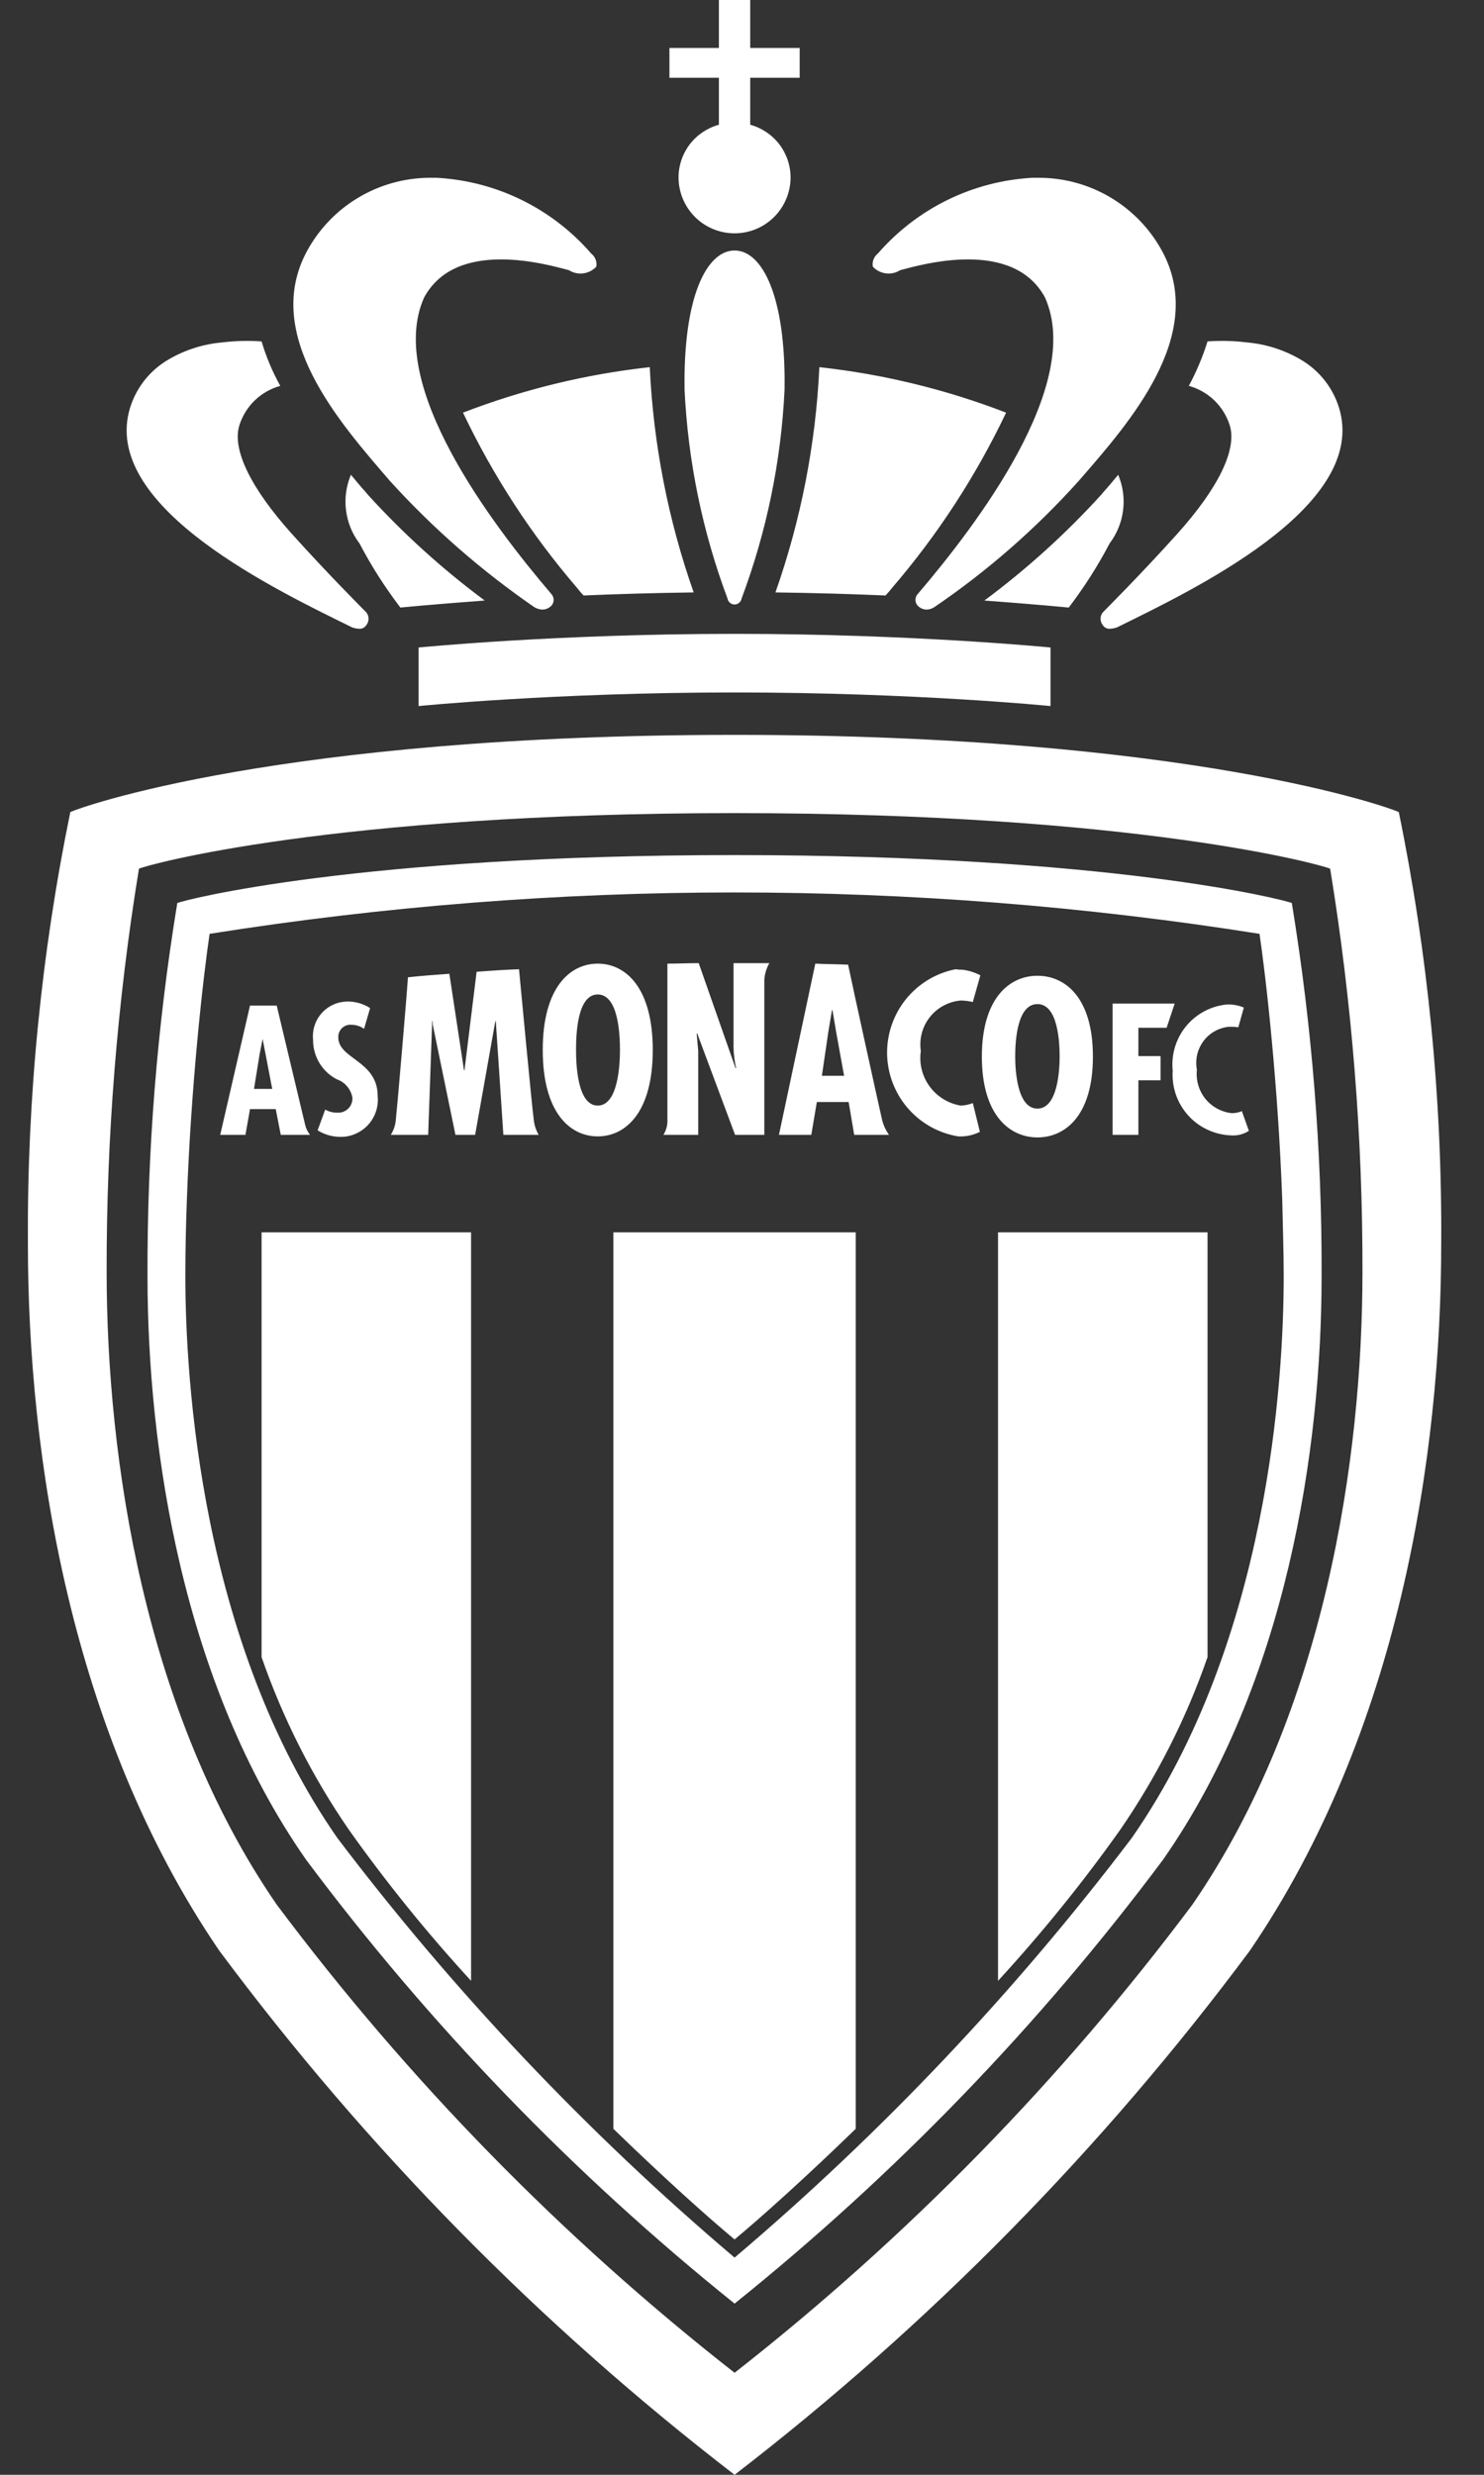 <svg width="30" height="50" viewBox="0 0 30 50" fill="none" xmlns="http://www.w3.org/2000/svg">
<rect x="0" y="0" width="30" height="50" fill="#333333" stroke="none"/>
<path fill-rule="evenodd" clip-rule="evenodd" d="M25.268 39.408C22.298 43.401 18.792 46.965 14.85 50C10.907 46.965 7.401 43.401 4.431 39.408C1.421 35 0.564 29.418 0.564 25.122C0.546 22.196 0.833 19.275 1.421 16.408C1.574 16.326 5.645 14.847 14.85 14.847C24.054 14.847 28.125 16.326 28.278 16.408C28.866 19.275 29.153 22.196 29.135 25.122C29.135 29.418 28.278 35 25.268 39.408ZM26.89 17.551C26.747 17.48 23.003 16.428 14.85 16.428C6.696 16.428 2.951 17.48 2.809 17.551C2.369 20.243 2.151 22.966 2.156 25.694C2.156 29.48 2.921 34.602 5.594 38.48C8.249 42.027 11.361 45.208 14.85 47.939C18.338 45.208 21.45 42.027 24.105 38.48C26.778 34.602 27.543 29.48 27.543 25.694C27.548 22.966 27.33 20.243 26.89 17.551ZM23.513 37.571C21.015 40.915 18.104 43.928 14.85 46.541C11.595 43.928 8.684 40.915 6.186 37.571C3.686 33.99 2.982 29.265 2.982 25.776C2.974 23.253 3.175 20.734 3.584 18.245C3.717 18.184 7.217 17.276 14.85 17.276C22.482 17.276 25.982 18.184 26.115 18.245C26.524 20.734 26.725 23.253 26.717 25.776C26.717 29.265 26.013 33.99 23.513 37.571ZM25.921 24.235C25.839 21.939 25.594 19.755 25.462 18.867C18.431 17.752 11.268 17.752 4.237 18.867C4.105 19.755 3.86 21.939 3.778 24.235C3.758 24.745 3.747 25.265 3.747 25.776C3.747 27.867 4.054 33.163 6.819 37.133C9.178 40.244 11.871 43.088 14.85 45.612C17.828 43.088 20.521 40.244 22.88 37.133C25.645 33.163 25.951 27.867 25.951 25.776C25.951 25.265 25.931 24.745 25.921 24.235ZM22.645 36.969C21.887 38.037 21.062 39.056 20.176 40.02V24.898H24.411V33.48C23.982 34.717 23.388 35.891 22.645 36.969ZM23.707 21.633C23.674 21.312 23.769 20.991 23.971 20.741C24.174 20.49 24.468 20.33 24.788 20.296C24.91 20.288 25.033 20.309 25.145 20.357L25.033 20.755C24.969 20.746 24.904 20.743 24.839 20.745C24.738 20.755 24.64 20.787 24.552 20.837C24.464 20.887 24.387 20.955 24.327 21.037C24.266 21.119 24.224 21.212 24.201 21.311C24.179 21.41 24.177 21.513 24.196 21.612C24.185 21.716 24.194 21.821 24.223 21.922C24.252 22.022 24.3 22.116 24.366 22.198C24.431 22.279 24.512 22.347 24.604 22.397C24.696 22.447 24.797 22.479 24.901 22.49C24.971 22.49 25.04 22.477 25.105 22.449L25.247 22.847C25.142 22.916 25.016 22.948 24.89 22.939C24.726 22.934 24.564 22.895 24.415 22.826C24.265 22.757 24.131 22.659 24.021 22.537C23.911 22.415 23.826 22.272 23.772 22.117C23.718 21.962 23.696 21.797 23.707 21.633ZM23.013 20.765V21.337H23.462V21.826H23.013V22.928H22.492V20.276H23.747L23.584 20.765H23.013ZM20.972 22.98C20.411 22.98 19.849 22.531 19.849 21.347C19.849 20.163 20.411 19.714 20.972 19.714C21.533 19.714 22.094 20.153 22.094 21.347C22.094 22.541 21.533 22.98 20.972 22.98ZM20.972 20.286C20.554 20.286 20.523 21.061 20.523 21.347C20.523 21.592 20.554 22.398 20.972 22.398C21.39 22.398 21.421 21.592 21.421 21.347C21.421 21.061 21.39 20.286 20.972 20.286ZM19.421 20.214C19.299 20.225 19.181 20.26 19.074 20.318C18.967 20.375 18.872 20.454 18.797 20.55C18.721 20.646 18.666 20.756 18.635 20.873C18.604 20.991 18.597 21.114 18.615 21.235C18.578 21.487 18.642 21.744 18.793 21.95C18.944 22.156 19.169 22.295 19.421 22.337C19.505 22.335 19.588 22.317 19.666 22.286L19.809 22.867C19.673 22.936 19.522 22.967 19.37 22.959C18.973 22.894 18.612 22.691 18.349 22.386C18.087 22.081 17.94 21.694 17.933 21.292C17.927 20.89 18.063 20.498 18.316 20.185C18.569 19.873 18.924 19.659 19.319 19.582C19.366 19.59 19.414 19.593 19.462 19.592C19.586 19.609 19.707 19.647 19.819 19.704L19.666 20.245C19.586 20.225 19.503 20.215 19.421 20.214ZM17.268 22.928L17.156 22.265H16.513L16.401 22.928H15.747L16.482 19.469C16.696 19.48 16.921 19.48 17.145 19.49C17.227 19.888 17.788 22.439 17.829 22.612C17.855 22.726 17.904 22.834 17.972 22.928H17.268ZM16.901 20.837L16.829 20.408H16.819L16.747 20.837L16.615 21.735H17.064L16.901 20.837ZM15.451 22.928H14.86L14.094 20.878L14.084 20.888L14.115 21.235V22.928H13.411C13.47 22.834 13.499 22.724 13.492 22.612V19.469C13.707 19.469 13.911 19.459 14.125 19.459L14.87 21.582L14.88 21.571C14.842 21.404 14.825 21.233 14.829 21.061V19.459H15.553C15.49 19.568 15.455 19.691 15.451 19.816V22.928ZM12.084 22.959C11.523 22.959 10.972 22.48 10.972 21.214C10.972 19.949 11.523 19.469 12.084 19.469C12.645 19.469 13.196 19.949 13.196 21.214C13.196 22.48 12.645 22.959 12.084 22.959ZM12.084 20.092C11.666 20.092 11.645 20.908 11.645 21.214C11.645 21.48 11.666 22.337 12.084 22.337C12.503 22.337 12.533 21.48 12.533 21.214C12.533 20.908 12.503 20.092 12.084 20.092ZM10.023 20.633H10.013L9.605 22.928H9.207L8.747 20.694V20.633H8.737L8.656 22.928H7.9C7.96 22.833 7.996 22.725 8.003 22.612C8.023 22.449 8.217 20.194 8.247 19.745C8.523 19.714 8.809 19.694 9.084 19.674L9.38 21.622H9.39L9.635 19.633C9.921 19.612 10.207 19.592 10.492 19.582C10.523 19.898 10.758 22.408 10.788 22.602C10.797 22.717 10.832 22.829 10.89 22.928H10.176L10.023 20.633ZM6.87 22.969C6.711 22.966 6.556 22.921 6.421 22.837L6.574 22.418C6.649 22.46 6.733 22.481 6.819 22.48C6.859 22.482 6.899 22.477 6.937 22.463C6.975 22.449 7.009 22.427 7.038 22.4C7.067 22.372 7.089 22.338 7.104 22.301C7.119 22.264 7.126 22.224 7.125 22.184C7.112 22.098 7.075 22.017 7.019 21.951C6.964 21.884 6.891 21.834 6.809 21.806C6.663 21.73 6.542 21.616 6.457 21.476C6.372 21.335 6.328 21.174 6.329 21.01C6.319 20.913 6.329 20.816 6.358 20.723C6.388 20.631 6.436 20.545 6.501 20.472C6.565 20.399 6.644 20.341 6.732 20.3C6.82 20.259 6.916 20.237 7.013 20.235C7.179 20.231 7.342 20.277 7.482 20.367L7.36 20.786C7.285 20.733 7.196 20.705 7.105 20.704C7.07 20.701 7.035 20.705 7.002 20.717C6.969 20.729 6.939 20.747 6.914 20.771C6.889 20.795 6.869 20.825 6.856 20.857C6.843 20.89 6.838 20.924 6.839 20.959C6.839 21.398 7.635 21.428 7.635 22.143C7.646 22.249 7.634 22.356 7.6 22.457C7.566 22.558 7.511 22.651 7.439 22.729C7.367 22.807 7.278 22.869 7.18 22.91C7.082 22.952 6.976 22.972 6.87 22.969ZM5.574 22.408H5.054L4.962 22.928H4.452L5.054 20.316H5.594C5.594 20.316 6.135 22.582 6.166 22.714C6.183 22.793 6.218 22.866 6.268 22.928H5.676L5.574 22.408ZM5.37 21.306L5.309 20.99L5.247 21.306L5.135 22H5.503L5.37 21.306ZM9.523 40.02C8.637 39.056 7.812 38.037 7.054 36.969C6.311 35.891 5.717 34.717 5.288 33.48V24.898H9.523V40.02ZM17.299 43.01C16.278 44 15.39 44.796 14.85 45.245C14.309 44.796 13.421 44 12.4 43.01V24.898H17.299V43.01ZM22.584 12.674C22.535 12.692 22.483 12.702 22.431 12.704C22.402 12.704 22.374 12.697 22.349 12.683C22.324 12.668 22.303 12.648 22.288 12.622C22.261 12.585 22.247 12.54 22.248 12.493C22.25 12.447 22.268 12.402 22.299 12.367C22.329 12.337 23.074 11.592 23.799 10.786C24.625 9.867 25.013 9.082 24.86 8.592C24.799 8.401 24.692 8.228 24.548 8.089C24.403 7.95 24.226 7.849 24.033 7.796C24.187 7.509 24.314 7.209 24.411 6.898C24.676 6.879 24.943 6.886 25.207 6.918C25.584 6.951 25.95 7.066 26.278 7.255C26.479 7.369 26.655 7.523 26.796 7.707C26.936 7.892 27.038 8.102 27.094 8.327C27.574 10.286 24.074 11.939 22.584 12.674ZM21.809 9.714C20.942 10.679 19.962 11.536 18.89 12.265C18.842 12.298 18.785 12.316 18.727 12.316C18.675 12.315 18.625 12.297 18.584 12.265C18.563 12.251 18.546 12.232 18.532 12.211C18.519 12.189 18.511 12.165 18.508 12.14C18.505 12.114 18.508 12.089 18.516 12.065C18.523 12.041 18.536 12.019 18.554 12C19.747 10.602 21.911 7.765 21.125 6.01C20.472 4.806 18.625 5.347 18.196 5.459C18.111 5.514 18.009 5.536 17.908 5.523C17.807 5.51 17.714 5.462 17.645 5.388C17.636 5.338 17.641 5.288 17.659 5.241C17.677 5.194 17.707 5.153 17.747 5.122C18.139 4.671 18.617 4.303 19.153 4.04C19.69 3.777 20.273 3.625 20.87 3.592H21.023C21.529 3.596 22.025 3.735 22.459 3.995C22.894 4.255 23.25 4.627 23.492 5.071C24.411 6.765 22.829 8.541 21.809 9.714ZM18.033 11.878C17.992 11.931 17.948 11.983 17.901 12.031C17.186 12 16.462 11.98 15.676 11.969C16.192 10.504 16.491 8.97 16.564 7.418C17.857 7.56 19.126 7.869 20.339 8.337C19.731 9.614 18.956 10.805 18.033 11.878ZM15.166 2.52C15.399 2.584 15.605 2.722 15.753 2.913C15.9 3.105 15.981 3.34 15.982 3.582C15.982 3.882 15.863 4.17 15.65 4.383C15.438 4.595 15.15 4.714 14.85 4.714C14.549 4.714 14.261 4.595 14.049 4.383C13.836 4.17 13.717 3.882 13.717 3.582C13.718 3.34 13.799 3.105 13.946 2.913C14.094 2.722 14.3 2.584 14.533 2.52V1.571H13.533V0.969H14.533V0H15.166V0.969H16.166V1.571H15.166V2.52ZM11.799 12.031C11.751 11.983 11.707 11.931 11.666 11.878C10.743 10.805 9.968 9.614 9.36 8.337C10.573 7.869 11.842 7.56 13.135 7.418C13.208 8.97 13.507 10.504 14.023 11.969C13.237 11.98 12.513 12 11.799 12.031ZM11.502 5.459C11.074 5.347 9.227 4.806 8.574 6.01C7.788 7.765 9.952 10.602 11.145 12C11.162 12.019 11.175 12.041 11.183 12.065C11.191 12.089 11.194 12.114 11.191 12.14C11.188 12.165 11.18 12.189 11.166 12.211C11.153 12.232 11.136 12.251 11.115 12.265C11.071 12.299 11.017 12.317 10.962 12.316C10.904 12.313 10.848 12.296 10.799 12.265C9.731 11.53 8.752 10.674 7.88 9.714C6.87 8.541 5.288 6.765 6.207 5.071C6.449 4.627 6.805 4.255 7.24 3.995C7.674 3.735 8.17 3.596 8.676 3.592H8.829C9.426 3.625 10.009 3.777 10.546 4.04C11.082 4.303 11.56 4.671 11.951 5.122C11.991 5.153 12.022 5.194 12.04 5.241C12.058 5.288 12.063 5.338 12.054 5.388C11.985 5.462 11.892 5.51 11.791 5.523C11.69 5.536 11.588 5.514 11.502 5.459ZM7.268 10.98C7.119 10.784 7.025 10.553 6.995 10.309C6.964 10.065 6.999 9.818 7.094 9.592C7.196 9.714 7.288 9.827 7.39 9.939L7.441 10C8.156 10.785 8.946 11.5 9.799 12.133C8.707 12.214 8.094 12.275 8.094 12.275C7.783 11.868 7.506 11.434 7.268 10.98ZM14.707 12.092C14.201 10.741 13.908 9.319 13.839 7.878C13.809 5.99 14.288 5.061 14.85 5.061C15.411 5.061 15.89 5.99 15.86 7.878C15.791 9.319 15.498 10.741 14.992 12.092C14.987 12.126 14.969 12.156 14.943 12.178C14.917 12.2 14.884 12.213 14.85 12.213C14.815 12.213 14.782 12.2 14.756 12.178C14.73 12.156 14.712 12.126 14.707 12.092ZM22.258 10L22.309 9.939C22.411 9.827 22.503 9.714 22.605 9.592C22.7 9.818 22.735 10.065 22.704 10.309C22.674 10.553 22.579 10.784 22.431 10.98C22.193 11.434 21.916 11.868 21.605 12.275C21.605 12.275 20.992 12.214 19.9 12.133C20.753 11.5 21.543 10.785 22.258 10ZM8.462 14.265V13.082C8.462 13.082 11.247 12.806 14.85 12.806C18.451 12.806 21.237 13.082 21.237 13.082V14.265C21.237 14.265 18.482 13.99 14.85 13.99C11.217 13.99 8.462 14.265 8.462 14.265ZM5.9 10.786C6.625 11.592 7.37 12.337 7.4 12.367C7.431 12.402 7.449 12.447 7.45 12.493C7.452 12.54 7.438 12.585 7.411 12.622C7.396 12.648 7.375 12.668 7.35 12.683C7.325 12.697 7.297 12.704 7.268 12.704C7.215 12.702 7.164 12.692 7.115 12.674C5.625 11.939 2.125 10.286 2.605 8.327C2.661 8.102 2.763 7.892 2.903 7.707C3.043 7.523 3.22 7.369 3.421 7.255C3.749 7.066 4.115 6.951 4.492 6.918C4.756 6.886 5.023 6.879 5.288 6.898C5.381 7.21 5.507 7.511 5.666 7.796C5.473 7.849 5.296 7.95 5.151 8.089C5.007 8.228 4.9 8.401 4.839 8.592C4.686 9.082 5.074 9.867 5.9 10.786Z" fill="white"/>
</svg>
